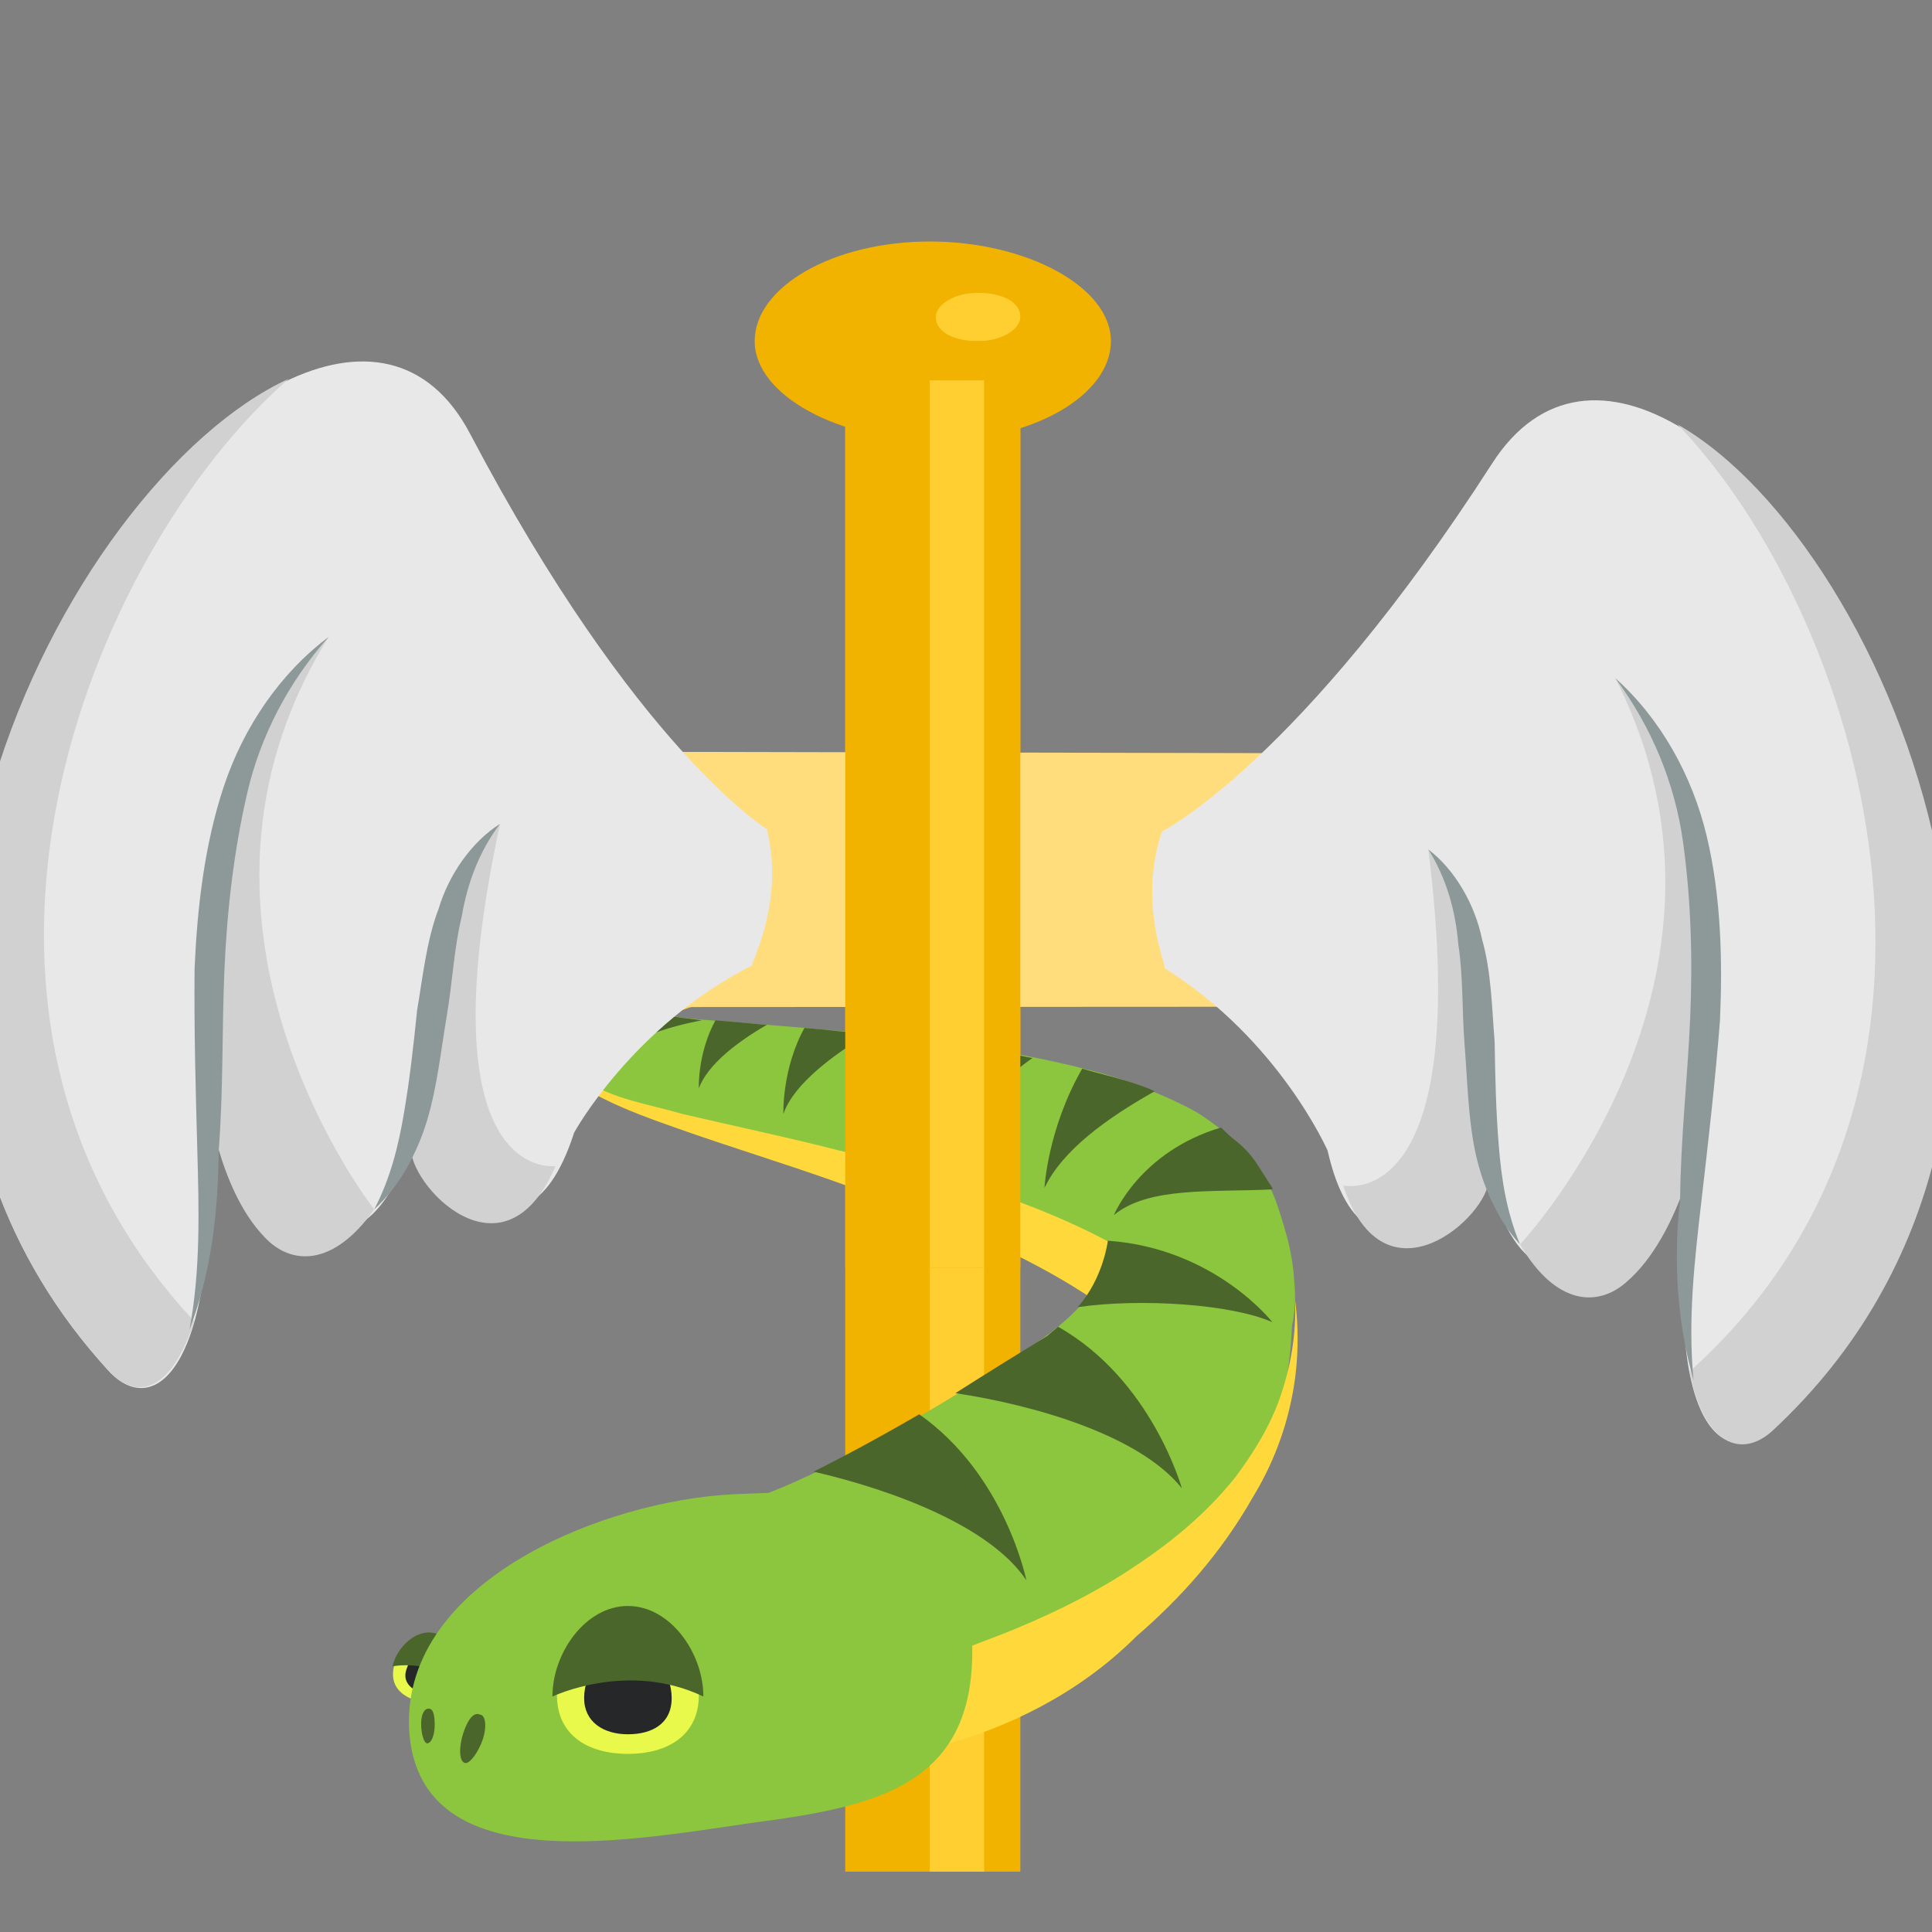 <svg xmlns="http://www.w3.org/2000/svg" xmlns:xlink="http://www.w3.org/1999/xlink" viewBox="0 0 64 64"><rect x="0" y="0" width="64" height="64" fill="#808080" stroke="none"/><path fill="#f2b200" d="M28 11.3h5.8V62H28z"/><path fill="#ffce31" d="M30.8 12.6h1.8V62h-1.8z"/><path fill="#f2b200" d="M36.8 11.3c0 1.8-2.6 3.3-5.8 3.3s-6-1.5-6-3.3S27.6 8 30.8 8s6 1.5 6 3.3"/><path fill="#ffce31" d="M33.8 10.5c0-.5-.6-.8-1.4-.8-.8 0-1.4.4-1.4.8 0 .5.6.8 1.4.8.8 0 1.4-.4 1.4-.8"/><path fill="#8cc63e" d="M42.85 42.15c-.05-.5-.15-.95-.25-1.3-.2-.7-.35-1.15-.5-1.45-.15-.35-.3-.55-.45-.75-.25-.4-.5-.65-.75-.85-.45-.4-.85-.7-1.25-.95-.8-.45-1.6-.75-2.35-1.05-1.55-.5-3.1-.8-4.6-1.05-3.05-.5-6.1-.7-9.15-.95-.75-.05-1.5-.15-2.25-.3-.2-.05 1-.45 1.6-.65 3-.8 6.05-1.3 9.1-1.6-3.05-.25-6.1-.35-9.15-.15-3.85.3-4.75 1.4-4.6 3.2.05.45.15.55.2.7.05.1.1.2.15.25.1.1.15.15.2.25.45.4.8.6 1.2.8.4.2.75.35 1.15.5.75.3 1.5.5 2.3.75 3.05.9 6.05 1.75 9 2.9 1.5.55 2.95 1.2 4.4 2 .55.3-9.8 7.05-12.8 7.4l.35 9.75c3.05-1.05 6.1-2.2 9.15-3.95.75-.45 1.55-.9 2.3-1.45.75-.55 1.5-1.1 2.25-1.7.75-.65 1.5-1.3 2.3-2.2.4-.5.8-.95 1.25-1.8.25-.45.5-.9.8-2.05.15-.55.3-1.4.35-2.55.15-.65.1-1.2.05-1.75"/><path fill="#ffd93b" d="M37.25 43.8c-1.45-1.15-3.05-2-4.7-2.75-1.65-.75-3.3-1.35-5-1.95-1.7-.6-3.35-1.1-5.05-1.7-.85-.3-1.7-.6-2.5-1-.4-.2-.8-.45-1.2-.8-.2-.2-.35-.4-.45-.65-.1-.25-.15-.55-.15-.9 0 .3-.1 1.25 1.85 2.1.8.35 1.7.5 2.55.75 1.7.4 3.4.75 5.15 1.2 1.7.4 3.45.85 5.15 1.4 1.7.6 3.4 1.3 5.05 2.35l-.7 1.95M21 33.2c.95-.35 1.85-.55 2.75-.8.9-.2 1.85-.4 2.75-.55 1.85-.3 3.7-.5 5.5-.55-1.85.2-3.65.55-5.5 1l-2.7.75c-.9.3-1.8.6-2.65 1L21 33.2"/><path fill="#8cc63e" d="m35 46.8-1.15-2c2.3-1.45 2.7-2.5 2.85-3.45.15-.9-.15-1.65-.75-2.2l1.15-2.6c1.35 1.25 2 3.25 1.7 5.4-.35 2.45-1.85 4.35-3.8 4.85M23.45 34.7c-2.65-.2-3.1-.55-3.1-2.2h.6c0 .9 0 1.1 2.55 1.35l-.05.85"/><path fill="#ffd93b" d="m27.85 55.75 1.2-.3c.4-.1.75-.2 1.15-.3.75-.2 1.55-.45 2.3-.75 1.5-.55 3.05-1.25 4.45-2.1 1.45-.9 2.85-1.95 4-3.4.55-.75 1.1-1.6 1.45-2.6.35-1 .55-2.1.5-3.25.15 1.15.1 2.35-.15 3.45-.25 1.15-.7 2.2-1.25 3.1-1.05 1.85-2.4 3.35-3.85 4.6-4 4-9.55 4.15-9.55 4.15l-.25-2.6"/><path fill="#e8f94b" d="M13.05 55.2c.15-.6.75-1.15 1.3-1 .55.15.85.9.7 1.5-.15.6-.65.75-1.2.65-.55-.15-.95-.5-.8-1.15"/><path fill="#252728" d="M13.45 55.35c.1-.4.45-.7.8-.65.35.1.5.55.4.95-.1.4-.4.5-.75.4-.3-.1-.55-.35-.45-.7"/><path fill="#4b662b" d="M13 55.2c.15-.65.8-1.25 1.4-1.1.6.15.9.95.75 1.65-.95-.8-2.15-.55-2.15-.55"/><path fill="#8cc63e" d="M13.55 57.25c-.2-4.9 6.5-7.55 10.75-7.75 4.2-.2 7.65-.1 7.9 4.8.2 4.9-3.2 5.55-7.4 6.1-4.4.65-11 1.8-11.25-3.15"/><path fill="#4b662b" d="M16 57.6c-.15.45-.45.85-.6.8-.2-.05-.2-.55-.05-1 .15-.45.35-.7.55-.6.15 0 .25.3.1.8m-1.6-.45c0 .3-.1.6-.25.6-.1 0-.2-.3-.2-.65 0-.3.1-.5.25-.5s.2.2.2.55"/><path fill="#e8f94b" d="M18.45 56.15c0-1.35 1.05-2.8 2.35-2.8s2.35 1.45 2.35 2.8c0 1.35-1.05 1.95-2.35 1.95s-2.35-.6-2.35-1.95"/><path fill="#252728" d="M19.35 56.25c0-.85.65-1.75 1.45-1.75s1.45.9 1.45 1.75-.65 1.2-1.45 1.2-1.45-.4-1.45-1.2"/><path fill="#4b662b" d="M18.3 56.2c0-1.45 1.1-3 2.5-3s2.5 1.55 2.5 3c-2.5-1.2-5 0-5 0m13.35-10.05c2.65.4 6.1 1.4 7.5 3.15 0 0-1-3.6-4.1-5.35-.1.1-.25.2-.35.3-.9.55-1.95 1.2-3.05 1.9m2.35 6.2s-.7-3.5-3.55-5.5c-1.2.7-2.4 1.35-3.5 1.9 2.6.6 5.85 1.8 7.05 3.6m1.7-9.05c2.1-.3 5.1-.1 6.45.5 0 0-1.9-2.45-5.45-2.7 0 0-.15 1.25-1 2.2m6-4.65c-.25-.4-.5-.65-.75-.85-.2-.15-.35-.3-.5-.45-2.7.8-3.55 2.9-3.55 2.9 1.15-.95 3.25-.75 5.25-.85v-.05c-.2-.3-.35-.55-.45-.7m-18.55-2.6c.3-.8 1.3-1.55 2.25-2.1-.55-.05-1.1-.1-1.7-.15-.6 1.1-.55 2.25-.55 2.25m-2.95-.95c.55-.65 1.95-1.1 3.05-1.3-.4-.05-.75-.1-1.15-.15-.35-.05-.6-.15-.75-.2-.9.75-1.15 1.65-1.15 1.65m15.65.3c-1.15 2-1.25 3.95-1.25 3.95.6-1.25 2.05-2.3 3.65-3.2-.3-.15-.65-.25-.95-.35-.5-.15-.95-.25-1.45-.4m-7.15 1.9c.35-1.05 1.7-2 2.95-2.7-.7-.1-1.4-.2-2.15-.25-.9 1.35-.8 2.95-.8 2.95m3.45-2.6c-.65 1.75-.65 3.3-.65 3.3.45-1.05 1.5-2.1 2.7-2.95l-1.5-.3c-.2 0-.35-.05-.55-.05m-6.2 2.2c.35-1 1.65-1.95 2.8-2.65-.7-.05-1.4-.15-2.1-.2-.75 1.35-.7 2.85-.7 2.85m-5.15-3.6s-.95-.6-2.15-.7c-.25.35-.35.8-.4 1.3.85-.45 1.8-.75 2.55-.6m.65-.5s-.1-.7-.45-1.45c-.35.05-.65.15-.9.25.6.35 1.1.75 1.35 1.2m5.8-1.35V31h-.2c.05.15.15.3.2.45m-2.4.5s0-.4-.05-.9h-.5c.25.3.45.6.55.9m4.6-.65v-.2h-.1c.05.05.1.15.1.2m-6.4-.2h-.2c-.15 0-.3.05-.5.05.35.35.65.75.8 1.1 0 0 0-.5-.1-1.15m5.4.2v-.25h-.1c.05.1.1.15.1.25m-2.35.35s0-.25-.05-.65h-.35c.2.2.35.45.4.65"/><g transform="rotate(-42.5 32 32)"><path fill="#ffdd7d" d="m21.8 24.5 18.9 17.3c2.2-1.8 4.2-3.7 6.2-5.7L28.1 18.8c-2 1.9-4.1 3.8-6.3 5.7"/><path fill="#dbb471" d="M40.8 49.4c2.1-1.6 4.2-3.3 6.2-5V36c-2 2-4.1 3.9-6.2 5.7v7.7"/><path id="a" fill="#8d9998" d="M12.1 24.7c1.1-.4 2-1 2.9-1.7.9-.7 1.7-1.4 2.6-2.2.9-.7 1.8-1.5 2.8-2 1-.6 2.3-.9 3.4-.7-1.1.2-2.1.7-3 1.4-.9.6-1.7 1.4-2.6 2.1-.9.7-1.8 1.5-2.8 2.1-1 .6-2.2 1-3.3 1"/><path fill="#e8e8e8" d="M39.8 33.1s4.9 1.4 16.3-1.6 6 29.8-14.8 29.8c-2.3 0-2.4-2.9 4-8.1 0 0-9 2.1-5.1-4.6 0 0-6.4 1.1-3.5-4 0 0 1.3-3.8.1-8.1.1 0 .8-2.2 3-3.4"/><g fill="#d1d1d1"><path d="M61.5 34.7c.2 8.8-6.8 23.4-20.7 23.4h-.2c-1.3 2.1-.7 3.3.7 3.3 15.8-.1 22.7-18.9 20.2-26.7"/><path d="M54.3 39.5c-3 10.8-15 11.7-15 11.7-.5 2.3.5 3.3 1.8 3.3 4.4.1 12.6-7.2 13.2-15m-8.4 0c-7.1 10-9.6 6.3-9.6 6.3-1.8 4 2.9 4 3.7 3.1 2.3-2.5 6-7.7 5.9-9.4"/></g><path fill="#8d9998" d="M40.5 58.4c1.2-1.6 2.7-2.9 4.2-4.2 1.5-1.3 3-2.6 4.5-4 1.4-1.4 2.8-3 3.8-4.8 1-1.8 1.5-3.9 1.3-5.9-.2 2-.9 3.9-2 5.5s-2.4 3.1-3.8 4.5-2.9 2.7-4.3 4.2c-1.5 1.3-2.8 2.9-3.7 4.7m-1.2-7.2c.4-1.1 1-2 1.7-2.9.7-.9 1.4-1.7 2.2-2.6.7-.9 1.5-1.8 2-2.8.6-1 .9-2.3.7-3.4-.2 1.1-.7 2.1-1.4 3-.6.9-1.4 1.7-2.1 2.6-.7.9-1.5 1.8-2.1 2.8-.6 1-1 2.2-1 3.3"/><path fill="#e8e8e8" d="M30.2 24.2s-1.4-4.9 1.6-16.3S2 1.9 2 22.7c0 2.3 2.9 2.4 8.1-4 0 0-2.1 9 4.6 5.1 0 0-1.1 6.4 4 3.5 0 0 3.8-1.3 8.1-.1 0-.1 2.2-.8 3.4-3"/><g fill="#d1d1d1"><path d="M28.6 2.5C19.8 2.3 5.2 9.3 5.2 23.2v.2c-2.1 1.2-3.2.7-3.2-.7C2 6.9 20.8 0 28.6 2.5"/><path d="M23.8 9.7c-10.8 3-11.7 15-11.7 15-2.3.5-3.3-.5-3.3-1.8-.1-4.4 7.2-12.6 15-13.2m0 8.4c-10 7.1-6.3 9.6-6.3 9.6-4 1.8-4-2.9-3.1-3.7 2.5-2.3 7.7-6 9.4-5.9"/></g><path fill="#8d9998" d="M4.9 23.5c1.6-1.2 2.9-2.7 4.2-4.2 1.3-1.5 2.6-3 4-4.5 1.4-1.4 3-2.8 4.8-3.8 1.8-1 3.9-1.5 5.9-1.3-2 .2-3.9.9-5.5 2s-3.1 2.4-4.5 3.8-2.7 2.9-4.2 4.3c-1.4 1.5-2.9 2.8-4.7 3.7"/><use xlink:href="#a"/></g><path fill="#f2b200" d="M28 11.3h5.8V42H28z"/><path fill="#ffce31" d="M30.8 12.6h1.8V42h-1.8z"/></svg>